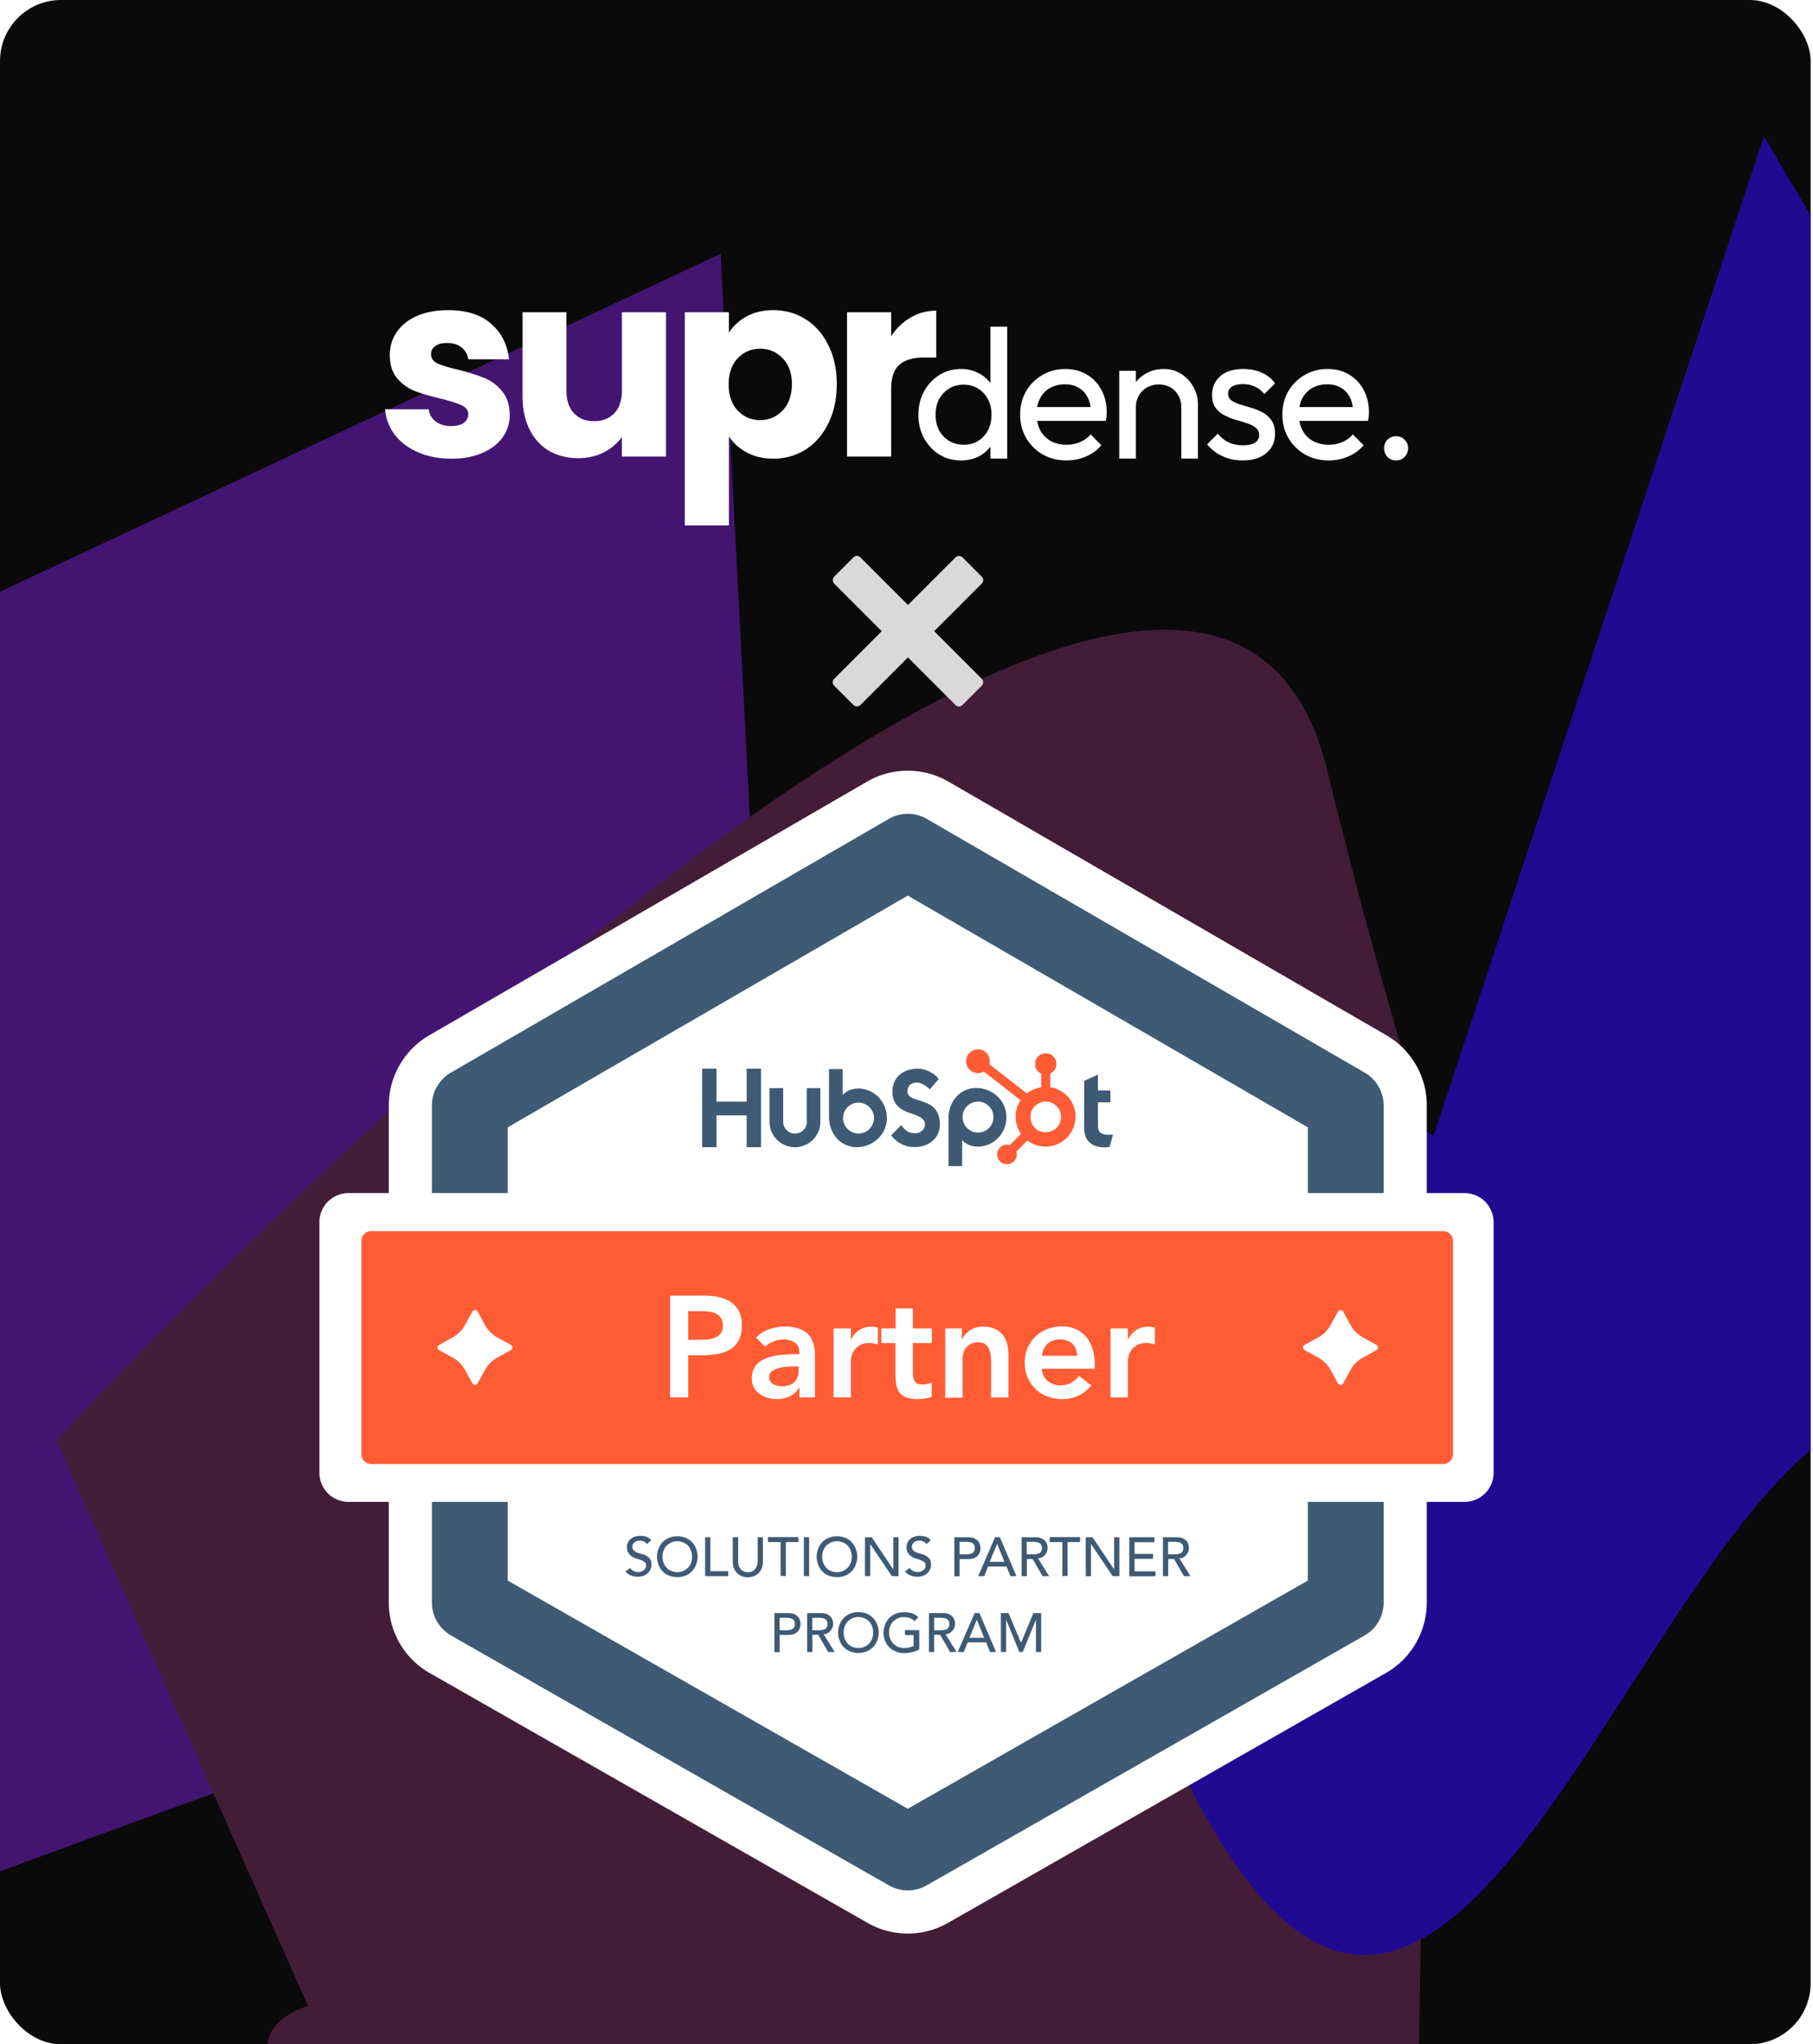 <svg xmlns="http://www.w3.org/2000/svg" width="386" height="435" fill="none"><g clip-path="url(#a)"><rect width="385.5" height="435" fill="#0A0A0A" rx="13"/><g filter="url(#b)"><path fill="#431571" d="M153.43 54-98 171.849V435c88.318-33.703 265.154-99.368 265.955-92.404.802 6.964-9.349-189.496-14.525-288.596Z"/></g><g filter="url(#c)"><path fill="#431C38" d="m12 306.526 53.582 120.296c-17.861 5.941-19.826 28.515 115.2 71.287 168.781 53.465 101.804-88.217 130.381-130.989 28.577-42.772 0-85.544-28.577-203.167C259.725 69.855 92.67 219.794 12 306.526Z"/></g><g filter="url(#d)"><path fill="#200A92" d="m375.552 29-70.323 212.66c-42.328-22.162-115.147-33.091-67.793 100.494 59.193 166.981 100.172 4.06 149.752-35.021 49.581-39.08 66.782-125.87 65.77-137.544-.809-9.338-51.941-97.617-77.406-140.589Z"/></g><path fill="#fff" d="m295.187 220.306-93.274-53.995c-5.348-3.081-11.966-3.081-17.283 0l-93.244 53.995a17.293 17.293 0 0 0-8.612 14.926v105.783c0 6.194 3.324 11.935 8.702 14.987l93.244 53.179a17.324 17.324 0 0 0 8.551 2.266c2.991 0 5.953-.786 8.551-2.266l93.244-53.179c5.378-3.052 8.702-8.823 8.702-14.987V235.232c.03-6.134-3.263-11.844-8.581-14.926Z"/><path fill="#3E5A74" d="M193.272 402.262a8.12 8.12 0 0 1-3.988-1.058L96.04 348.026c-2.508-1.45-4.08-4.109-4.08-7.01V235.233a8.106 8.106 0 0 1 4.02-6.98l93.243-53.994a8.077 8.077 0 0 1 8.098 0l93.244 53.994a8.106 8.106 0 0 1 4.019 6.98v105.783c0 2.901-1.541 5.59-4.079 7.01l-93.244 53.178a8.04 8.04 0 0 1-3.989 1.058Zm-85.176-65.929 85.176 48.555 85.177-48.555v-96.447l-85.177-49.311-85.176 49.311v96.447Z"/><path fill="#fff" d="M311.806 319.592H74.194A6.203 6.203 0 0 1 68 313.398v-53.33a6.203 6.203 0 0 1 6.194-6.194h237.612a6.203 6.203 0 0 1 6.194 6.194v53.33a6.203 6.203 0 0 1-6.194 6.194Z"/><path fill="#FF5C35" d="M307.274 311.525H79.029a2.09 2.09 0 0 1-2.085-2.085v-45.383a2.09 2.09 0 0 1 2.085-2.085h228.245a2.09 2.09 0 0 1 2.085 2.085v45.353a2.096 2.096 0 0 1-2.085 2.115Z"/><path fill="#fff" d="M142.662 275.69h7.281c1.028 0 2.055.091 3.022.302.967.212 1.813.544 2.568 1.027a5.167 5.167 0 0 1 1.753 1.934c.453.816.664 1.813.664 3.022 0 1.359-.241 2.477-.694 3.293-.484.846-1.088 1.481-1.904 1.934a7.747 7.747 0 0 1-2.78.937 23.133 23.133 0 0 1-3.293.241h-2.75v8.974h-3.867V275.69Zm6.164 9.397c.543 0 1.117-.03 1.722-.061a4.618 4.618 0 0 0 1.631-.362 3.146 3.146 0 0 0 1.239-.907c.302-.423.484-.967.484-1.722 0-.665-.151-1.208-.423-1.601s-.665-.695-1.088-.907a4.662 4.662 0 0 0-1.511-.423c-.574-.06-1.088-.09-1.601-.09h-2.75v6.103h2.297v-.03Zm21.392 10.242h-.09c-.544.846-1.209 1.451-2.025 1.813a6.59 6.59 0 0 1-2.689.574c-.665 0-1.329-.09-1.964-.272a5.646 5.646 0 0 1-1.722-.815 3.846 3.846 0 0 1-1.209-1.39c-.302-.544-.453-1.209-.453-1.934 0-.786.151-1.481.423-2.025.272-.574.665-1.027 1.148-1.42a6.751 6.751 0 0 1 1.662-.906 14.346 14.346 0 0 1 1.964-.514c.695-.121 1.36-.181 2.055-.211.694-.03 1.359-.061 1.964-.061h.906v-.392c0-.907-.302-1.602-.937-2.055-.634-.453-1.45-.695-2.417-.695-.785 0-1.511.151-2.175.423-.665.272-1.269.634-1.753 1.118l-1.934-1.934a7.046 7.046 0 0 1 2.871-1.813 10.604 10.604 0 0 1 3.384-.544c1.027 0 1.903.121 2.629.363.725.242 1.299.544 1.782.906.484.363.846.786 1.088 1.269.242.484.453.967.544 1.451.121.483.181.967.211 1.42.031.453.031.876.031 1.208v8.461h-3.294v-2.025Zm-.211-4.562h-.756c-.513 0-1.087.03-1.722.06a8.134 8.134 0 0 0-1.783.302 4.42 4.42 0 0 0-1.42.665c-.393.302-.574.695-.574 1.239 0 .332.091.634.242.876s.362.423.604.604c.242.152.514.272.816.363.302.061.604.121.906.121 1.269 0 2.206-.302 2.81-.907.605-.604.907-1.42.907-2.477v-.846h-.03Zm7.463-8.098h3.686v2.327h.061c.423-.846.997-1.511 1.752-1.994.756-.484 1.632-.695 2.599-.695.211 0 .453.03.665.06.211.03.423.091.664.151v3.566a9.566 9.566 0 0 0-.906-.212 4.343 4.343 0 0 0-.876-.091c-.846 0-1.541.151-2.055.484a3.855 3.855 0 0 0-1.209 1.088c-.272.423-.453.815-.543 1.238-.091.423-.152.726-.152.907v7.856h-3.686v-14.685Zm10.182 3.113v-3.112h3.021v-4.26h3.687v4.26h4.048v3.112h-4.048v6.436c0 .725.151 1.329.423 1.752.272.423.815.635 1.631.635.333 0 .695-.03 1.058-.121.393-.06.695-.181.906-.362v3.081c-.393.182-.876.303-1.42.393-.574.061-1.057.121-1.48.121-.967 0-1.783-.121-2.418-.332-.634-.212-1.118-.544-1.48-.967-.363-.453-.604-.997-.725-1.632a12.55 12.55 0 0 1-.212-2.266v-6.738h-2.991Zm13.628-3.113h3.505v2.357h.06c.332-.725.876-1.36 1.602-1.904.725-.543 1.692-.815 2.9-.815.967 0 1.813.151 2.508.483.695.332 1.239.755 1.662 1.299.423.544.725 1.149.906 1.843.182.695.272 1.421.272 2.176v9.276h-3.686v-7.433c0-.423-.03-.876-.06-1.36a4.475 4.475 0 0 0-.333-1.42 2.464 2.464 0 0 0-.816-1.087c-.362-.303-.876-.454-1.51-.454-.605 0-1.118.091-1.541.302a3.09 3.09 0 0 0-1.028.816 3.26 3.26 0 0 0-.604 1.209 5.368 5.368 0 0 0-.181 1.42v8.037h-3.686v-14.745h.03Zm20.516 8.642c.121 1.088.544 1.964 1.299 2.568.756.605 1.632.907 2.659.907.907 0 1.692-.181 2.327-.574a5.677 5.677 0 0 0 1.632-1.42l2.628 1.994c-.846 1.057-1.813 1.813-2.87 2.266a8.38 8.38 0 0 1-3.324.665 8.884 8.884 0 0 1-3.112-.544c-.967-.363-1.813-.876-2.538-1.571-.725-.665-1.269-1.481-1.692-2.448-.423-.936-.635-1.994-.635-3.172 0-1.179.212-2.206.635-3.173a8.231 8.231 0 0 1 1.692-2.447 7.804 7.804 0 0 1 2.538-1.572 8.883 8.883 0 0 1 3.112-.543c1.028 0 1.964.181 2.81.543a6.229 6.229 0 0 1 2.176 1.541c.604.665 1.057 1.511 1.42 2.508.332.997.513 2.115.513 3.415v.997h-11.27v.06Zm7.554-2.78c-.03-1.087-.363-1.933-.997-2.568-.665-.634-1.571-.937-2.719-.937-1.088 0-1.964.303-2.629.937-.635.635-1.027 1.481-1.179 2.538h7.524v.03Zm7.099-5.862h3.686v2.327h.061c.423-.846.997-1.511 1.752-1.994.756-.484 1.632-.695 2.599-.695.211 0 .453.03.665.06.211.03.423.091.664.151v3.566a9.566 9.566 0 0 0-.906-.212 4.343 4.343 0 0 0-.876-.091c-.846 0-1.541.151-2.055.484a3.855 3.855 0 0 0-1.209 1.088c-.272.423-.453.815-.543 1.238-.091.423-.152.726-.152.907v7.856h-3.686v-14.685Z"/><path fill="#3E5A74" d="M134.141 333.643c.212.302.453.513.786.664.302.151.634.212.967.212.181 0 .392-.03.574-.091.181-.06.362-.151.544-.272.151-.121.302-.272.392-.423a1.27 1.27 0 0 0 .152-.604c0-.332-.091-.574-.303-.725a3.536 3.536 0 0 0-.755-.423c-.302-.121-.635-.212-.967-.333a2.967 2.967 0 0 1-.997-.453c-.302-.181-.544-.453-.755-.755-.212-.302-.303-.756-.303-1.269 0-.242.061-.514.152-.786.09-.272.271-.514.483-.755.211-.212.514-.423.876-.574a3.28 3.28 0 0 1 1.269-.242c.453 0 .876.06 1.3.181.423.121.785.393 1.087.756l-.906.815a1.457 1.457 0 0 0-.604-.513c-.272-.121-.544-.212-.877-.212-.302 0-.574.03-.785.121a1.478 1.478 0 0 0-.484.302 1.276 1.276 0 0 0-.272.423c-.06.151-.09.272-.09.423 0 .363.09.635.302.816.211.181.453.332.755.453s.635.212.997.302c.363.091.695.212.967.393.302.182.544.393.756.665.211.272.302.665.302 1.178 0 .393-.091.756-.242 1.088-.151.333-.363.574-.604.816a3.363 3.363 0 0 1-.907.514c-.362.12-.725.181-1.118.181a4.197 4.197 0 0 1-1.511-.272c-.483-.181-.846-.483-1.148-.876l.967-.725Zm10.062 1.963a4.772 4.772 0 0 1-1.753-.332 3.594 3.594 0 0 1-1.36-.907c-.392-.392-.664-.846-.876-1.389a4.614 4.614 0 0 1-.332-1.723c0-.604.121-1.178.332-1.722.212-.544.514-.997.876-1.39a4.114 4.114 0 0 1 1.36-.906 4.752 4.752 0 0 1 1.753-.333 4.75 4.75 0 0 1 1.752.333 3.58 3.58 0 0 1 1.36.906c.393.393.664.846.876 1.39a4.71 4.71 0 0 1 .332 1.722c0 .605-.12 1.179-.332 1.723a4.37 4.37 0 0 1-.876 1.389 4.132 4.132 0 0 1-1.36.907 4.77 4.77 0 0 1-1.752.332Zm0-1.057c.483 0 .906-.091 1.299-.272.393-.182.695-.423.997-.695.272-.302.483-.635.634-1.058.152-.392.212-.816.212-1.269 0-.453-.06-.876-.212-1.269a3.391 3.391 0 0 0-.634-1.057 2.586 2.586 0 0 0-.997-.695 3.021 3.021 0 0 0-1.299-.272c-.484 0-.907.09-1.3.272-.392.181-.695.423-.997.695a3.08 3.08 0 0 0-.634 1.057 3.503 3.503 0 0 0-.212 1.269c0 .453.061.877.212 1.269.151.393.362.756.634 1.058.272.302.605.544.997.695.393.181.846.272 1.3.272Zm5.922-7.433h1.117v7.222h3.808v1.057h-4.925v-8.279Zm7.04 0v5.076c0 .272.03.514.091.816.06.272.181.544.362.756.152.241.393.423.635.574.272.151.604.211.967.211.393 0 .725-.06.997-.211s.483-.333.635-.574c.151-.242.271-.484.362-.756.061-.272.091-.544.091-.816v-5.076h1.118v5.258c0 .483-.091.936-.242 1.329-.151.393-.393.725-.665 1.027a2.852 2.852 0 0 1-1.027.665 3.515 3.515 0 0 1-1.269.242c-.453 0-.876-.091-1.269-.242-.393-.151-.725-.393-1.027-.665a2.852 2.852 0 0 1-.665-1.027 3.72 3.72 0 0 1-.242-1.329v-5.258h1.148Zm9.004 1.028h-2.659v-1.058h6.466v1.058h-2.659v7.221h-1.118v-7.221h-.03Zm4.986-1.028h1.118v8.279h-1.118v-8.279Zm7.04 8.49a4.77 4.77 0 0 1-1.752-.332 3.594 3.594 0 0 1-1.36-.907c-.393-.392-.665-.846-.876-1.389a4.594 4.594 0 0 1-.332-1.723c0-.604.12-1.178.332-1.722.211-.544.514-.997.876-1.39a4.114 4.114 0 0 1 1.36-.906 4.75 4.75 0 0 1 1.752-.333c.635 0 1.209.121 1.753.333.544.211.997.513 1.359.906.393.393.665.846.877 1.39.211.544.332 1.118.332 1.722 0 .605-.121 1.179-.332 1.723a4.355 4.355 0 0 1-.877 1.389 4.128 4.128 0 0 1-1.359.907 4.772 4.772 0 0 1-1.753.332Zm0-1.057c.484 0 .907-.091 1.3-.272.392-.182.694-.423.997-.695.272-.302.483-.635.634-1.058.151-.392.212-.816.212-1.269 0-.453-.061-.876-.212-1.269a3.391 3.391 0 0 0-.634-1.057 2.594 2.594 0 0 0-.997-.695 3.023 3.023 0 0 0-1.3-.272c-.483 0-.906.09-1.299.272-.393.181-.695.423-.997.695a3.082 3.082 0 0 0-.635 1.057 3.502 3.502 0 0 0-.211 1.269c0 .453.06.877.211 1.269.151.393.363.756.635 1.058.272.302.604.544.997.695.393.181.816.272 1.299.272Zm5.922-7.433h1.481l4.562 6.799h.03v-6.799h1.118v8.279h-1.42l-4.592-6.798h-.031v6.798h-1.118v-8.279h-.03Zm9.548 6.527c.211.302.453.513.785.664.302.151.635.212.967.212.181 0 .393-.03.574-.091a2.25 2.25 0 0 0 .544-.272c.151-.121.302-.272.393-.423a1.27 1.27 0 0 0 .151-.604c0-.332-.091-.574-.302-.725a3.545 3.545 0 0 0-.756-.423c-.302-.121-.634-.212-.966-.333a2.972 2.972 0 0 1-.998-.453c-.302-.181-.543-.453-.755-.755-.211-.302-.302-.756-.302-1.269 0-.242.06-.514.151-.786s.272-.514.483-.755c.212-.212.514-.423.877-.574a3.273 3.273 0 0 1 1.269-.242c.453 0 .876.06 1.299.181.423.121.786.393 1.088.756l-.907.815a1.45 1.45 0 0 0-.604-.513c-.272-.121-.544-.212-.876-.212-.302 0-.574.03-.786.121a1.483 1.483 0 0 0-.483.302 1.26 1.26 0 0 0-.272.423 1.057 1.057 0 0 0-.091.423c0 .363.091.635.302.816.212.181.453.332.756.453.302.121.634.212.997.302.362.091.695.212.967.393.302.182.543.393.755.665.211.272.302.665.302 1.178 0 .393-.091.756-.242 1.088-.151.333-.362.574-.604.816a3.373 3.373 0 0 1-.906.514c-.363.12-.726.181-1.118.181a4.193 4.193 0 0 1-1.511-.272c-.484-.181-.846-.483-1.148-.876l.967-.725Zm9.517-6.527h2.901c.544 0 .967.061 1.299.212.332.151.604.332.816.544.211.211.332.483.423.755.09.272.121.544.121.816 0 .272-.031.513-.121.816a2.112 2.112 0 0 1-.423.755 2.767 2.767 0 0 1-.816.544c-.332.151-.786.211-1.299.211H204.3v3.656h-1.118v-8.309Zm1.118 3.626h1.481c.211 0 .423-.03.634-.06.212-.031.393-.091.574-.182a.971.971 0 0 0 .393-.393c.091-.181.151-.392.151-.694 0-.303-.06-.514-.151-.695a.977.977 0 0 0-.393-.393 1.801 1.801 0 0 0-.574-.181 4.388 4.388 0 0 0-.634-.061H204.3v2.659Zm7.554-3.626h1.028l3.535 8.279h-1.299l-.816-2.054h-3.928l-.816 2.054h-1.299l3.595-8.279Zm1.995 5.227-1.541-3.807h-.031l-1.571 3.807h3.143Zm3.626-5.227h2.9c.544 0 .967.061 1.3.212.332.151.604.332.815.544.212.211.333.483.423.755.091.272.121.544.121.816 0 .272-.06.513-.151.755s-.242.453-.393.665c-.181.211-.392.362-.634.514-.242.151-.544.211-.846.241l2.357 3.777h-1.39l-2.115-3.656h-1.239v3.656h-1.118v-8.279h-.03Zm1.118 3.626h1.48c.212 0 .423-.03.635-.06.211-.031.392-.091.574-.182a.977.977 0 0 0 .393-.393c.09-.181.151-.392.151-.694 0-.303-.061-.514-.151-.695a.977.977 0 0 0-.393-.393 1.817 1.817 0 0 0-.574-.181 4.402 4.402 0 0 0-.635-.061h-1.48v2.659Zm7.554-2.598h-2.659v-1.058h6.466v1.058h-2.659v7.221h-1.118v-7.221h-.03Zm4.984-1.028h1.481l4.562 6.799h.031v-6.799h1.118v8.279h-1.421l-4.592-6.798h-.03v6.798h-1.118v-8.279h-.031Zm9.307 0h5.348v1.058h-4.23v2.477h3.928v1.058h-3.928v2.659h4.442v1.057h-5.56v-8.309Zm7.131 0h2.901c.543 0 .966.061 1.299.212.332.151.604.332.816.544.211.211.332.483.423.755.09.272.12.544.12.816 0 .272-.06.513-.151.755-.09.242-.241.453-.392.665-.182.211-.393.362-.635.514-.242.151-.544.211-.846.241l2.357 3.777h-1.39l-2.115-3.656h-1.239v3.656h-1.118v-8.279h-.03Zm1.118 3.626h1.48c.212 0 .423-.03.635-.06.211-.031.393-.091.574-.182a.977.977 0 0 0 .393-.393c.09-.181.151-.392.151-.694 0-.303-.061-.514-.151-.695a.977.977 0 0 0-.393-.393 1.81 1.81 0 0 0-.574-.181 4.402 4.402 0 0 0-.635-.061h-1.48v2.659Zm-83.816 12.508h2.9c.544 0 .967.061 1.3.212.332.151.604.332.815.544.212.211.333.483.423.755.091.272.121.544.121.816 0 .272-.03.514-.121.816-.09.272-.211.514-.423.755a2.73 2.73 0 0 1-.815.544c-.333.151-.786.212-1.3.212h-1.782v3.656h-1.118v-8.31Zm1.118 3.657h1.48c.212 0 .423-.031.635-.061.211-.03.392-.091.574-.181a.99.99 0 0 0 .393-.393 1.49 1.49 0 0 0 .151-.695 1.49 1.49 0 0 0-.151-.695.99.99 0 0 0-.393-.393 1.843 1.843 0 0 0-.574-.181c-.212-.03-.423-.06-.635-.06h-1.48v2.659Zm5.831-3.657h2.9c.544 0 .967.061 1.3.212.332.151.604.332.816.544.211.211.332.483.423.755.09.272.12.544.12.816 0 .272-.06.514-.151.755-.09.242-.241.454-.392.665-.182.212-.393.363-.635.514-.242.151-.544.211-.846.242l2.357 3.776h-1.39l-2.115-3.656h-1.239v3.656h-1.118v-8.279h-.03Zm1.118 3.657h1.48c.212 0 .423-.031.635-.061.211-.03.393-.091.574-.181a.99.99 0 0 0 .393-.393 1.49 1.49 0 0 0 .151-.695 1.49 1.49 0 0 0-.151-.695.99.99 0 0 0-.393-.393 1.835 1.835 0 0 0-.574-.181c-.212-.03-.423-.06-.635-.06h-1.48v2.659Zm9.819 4.834a4.77 4.77 0 0 1-1.752-.332 3.594 3.594 0 0 1-1.36-.907c-.393-.393-.665-.846-.876-1.39a4.589 4.589 0 0 1-.332-1.722c0-.604.12-1.178.332-1.722.211-.544.514-.997.876-1.39a4.132 4.132 0 0 1 1.36-.907 4.77 4.77 0 0 1 1.752-.332c.635 0 1.209.121 1.753.332.544.212.997.514 1.359.907.393.393.665.846.877 1.39.211.544.332 1.118.332 1.722 0 .604-.121 1.178-.332 1.722a4.36 4.36 0 0 1-.877 1.39 4.128 4.128 0 0 1-1.359.907 4.772 4.772 0 0 1-1.753.332Zm0-1.057c.484 0 .907-.091 1.3-.272.392-.182.694-.423.997-.695.272-.303.483-.635.634-1.058.151-.393.212-.816.212-1.269 0-.453-.061-.876-.212-1.269a3.407 3.407 0 0 0-.634-1.058 2.591 2.591 0 0 0-.997-.694 3.023 3.023 0 0 0-1.3-.272c-.483 0-.906.09-1.299.272-.393.181-.695.423-.997.694a3.096 3.096 0 0 0-.635 1.058 3.502 3.502 0 0 0-.211 1.269c0 .453.06.876.211 1.269.151.393.363.755.635 1.058.272.302.604.543.997.695.393.181.816.272 1.299.272Zm12.963-3.777v4.079c-.212.121-.423.242-.695.333-.272.09-.514.181-.816.241-.302.061-.544.121-.846.151a7.226 7.226 0 0 1-.816.061c-.695 0-1.329-.121-1.873-.363s-1.028-.544-1.39-.936c-.393-.393-.665-.847-.876-1.39a4.487 4.487 0 0 1-.303-1.662c0-.605.121-1.179.333-1.722a4.33 4.33 0 0 1 .876-1.39 4.132 4.132 0 0 1 1.36-.907 4.77 4.77 0 0 1 1.752-.332c.756 0 1.39.09 1.874.272a3.35 3.35 0 0 1 1.208.785l-.785.846a3.052 3.052 0 0 0-1.088-.695 4.069 4.069 0 0 0-1.209-.181c-.483 0-.906.091-1.299.272-.393.181-.695.423-.997.695a3.086 3.086 0 0 0-.635 1.058 3.495 3.495 0 0 0-.211 1.269c0 .453.091.906.242 1.299.151.393.392.755.664 1.057.302.303.635.514 1.028.695.392.182.815.242 1.269.242.392 0 .785-.03 1.118-.121.332-.09.664-.181.906-.332v-2.297h-1.843v-1.057h3.052v.03Zm2.054-3.657h2.901c.543 0 .966.061 1.299.212.332.151.604.332.816.544.211.211.332.483.423.755.09.272.121.544.121.816 0 .272-.061.514-.152.755-.09.242-.241.454-.392.665-.182.212-.393.363-.635.514-.242.151-.544.211-.846.242l2.357 3.776h-1.39l-2.115-3.656h-1.269v3.656h-1.118v-8.279Zm1.118 3.657h1.48c.212 0 .423-.031.635-.061.211-.03.393-.091.574-.181a.99.99 0 0 0 .393-.393 1.49 1.49 0 0 0 .151-.695 1.49 1.49 0 0 0-.151-.695.99.99 0 0 0-.393-.393 1.835 1.835 0 0 0-.574-.181c-.212-.03-.423-.06-.635-.06h-1.48v2.659Zm8.611-3.657h1.028l3.535 8.279h-1.299l-.816-2.054h-3.928l-.816 2.054h-1.299l3.595-8.279Zm2.025 5.258-1.541-3.807h-.03l-1.572 3.807h3.143Zm3.535-5.258h1.662l2.629 6.255h.06l2.598-6.255h1.662v8.279h-1.118v-6.798h-.03l-2.78 6.798h-.725l-2.78-6.798h-.03v6.798h-1.118v-8.279h-.03Z"/><path fill="#fff" d="m287.573 291.463-1.601 2.9a.63.63 0 0 1-1.118 0l-1.602-2.9a6.56 6.56 0 0 0-2.568-2.569l-2.901-1.601a.63.63 0 0 1 0-1.118l2.901-1.602a6.551 6.551 0 0 0 2.568-2.568l1.602-2.9a.63.63 0 0 1 1.118 0l1.601 2.9a6.558 6.558 0 0 0 2.568 2.568l2.901 1.602a.63.63 0 0 1 0 1.118l-2.901 1.631a6.305 6.305 0 0 0-2.568 2.539Zm-184.282 0-1.601 2.9a.63.63 0 0 1-1.118 0l-1.602-2.9a6.565 6.565 0 0 0-2.568-2.569l-2.9-1.601a.63.63 0 0 1 0-1.118l2.9-1.602a6.556 6.556 0 0 0 2.569-2.568l1.601-2.9a.63.63 0 0 1 1.118 0l1.601 2.9a6.56 6.56 0 0 0 2.569 2.568l2.9 1.602a.63.63 0 0 1 0 1.118l-2.9 1.601a6.562 6.562 0 0 0-2.569 2.569Z"/><path fill="#3E5A74" d="M158.977 227.405v7.01h-6.436v-7.01h-3.051v16.709h3.051v-6.768h6.436v6.768h3.052v-16.709h-3.052Zm12.812 11.301c0 1.39-1.118 2.508-2.538 2.508a2.502 2.502 0 0 1-2.508-2.508v-7.161h-2.901v7.161a5.403 5.403 0 0 0 5.409 5.408 5.403 5.403 0 0 0 5.408-5.408v-7.161h-2.9v7.161h.03Zm21.423-6.406c0-1.48.966-1.934 2.024-1.934.846 0 1.994.665 2.719 1.451l1.904-2.236c-.937-1.269-2.871-2.176-4.442-2.176-3.142 0-5.408 1.843-5.408 4.895 0 5.65 6.919 3.868 6.919 7.01 0 .967-.937 1.843-2.024 1.843-1.723 0-2.267-.846-3.052-1.722l-2.115 2.175c1.329 1.662 2.991 2.478 4.985 2.478 2.992 0 5.379-1.873 5.379-4.774.03-6.254-6.889-4.291-6.889-7.01Zm42.755 9.156c-1.723 0-2.206-.725-2.206-1.873v-5.016h2.659v-2.538h-2.659v-3.354l-2.931 1.33v10.212c0 2.599 1.813 3.928 4.26 3.928.363 0 .877-.03 1.149-.09l.725-2.629c-.302 0-.665.03-.997.03Zm-53.18-9.82c-1.42 0-2.448.423-3.384 1.359v-5.499h-2.901v10.183c0 3.807 2.75 6.435 5.862 6.435 3.444 0 6.466-2.659 6.466-6.224-.03-3.535-2.81-6.254-6.043-6.254Zm0 9.578a3.302 3.302 0 0 1-3.294-3.294 3.301 3.301 0 0 1 3.294-3.293 3.3 3.3 0 0 1 3.293 3.293c-.03 1.813-1.48 3.294-3.293 3.294Zm31.485-3.476c0-3.595-3.022-6.224-6.466-6.224-3.113 0-5.862 2.599-5.862 6.436v10.182h2.901v-5.499c.966.937 1.963 1.36 3.384 1.36 3.233-.03 6.043-2.719 6.043-6.255Zm-2.75-.03a3.301 3.301 0 0 1-3.293 3.294 3.302 3.302 0 0 1-3.294-3.294 3.301 3.301 0 0 1 3.294-3.293 3.3 3.3 0 0 1 3.293 3.293Z"/><path fill="#FF5C35" d="M223.608 231.363v-2.9c.756-.363 1.3-1.118 1.3-2.025v-.06a2.23 2.23 0 0 0-2.236-2.236h-.061a2.231 2.231 0 0 0-2.236 2.236v.06c0 .907.544 1.662 1.3 2.025v2.9c-1.118.182-2.176.635-3.022 1.33l-8.007-6.225c.061-.211.091-.423.091-.634 0-1.39-1.118-2.538-2.508-2.538s-2.538 1.118-2.538 2.508 1.118 2.538 2.508 2.538c.453 0 .876-.121 1.239-.333l7.856 6.104a6.306 6.306 0 0 0-1.058 3.505 6.33 6.33 0 0 0 1.148 3.656l-2.387 2.387a1.93 1.93 0 0 0-.604-.091 2.09 2.09 0 0 0-2.085 2.085 2.09 2.09 0 0 0 2.085 2.085 2.09 2.09 0 0 0 2.085-2.085c0-.211-.03-.393-.091-.604l2.357-2.357a6.406 6.406 0 0 0 3.867 1.299 6.376 6.376 0 0 0 6.376-6.375c.03-3.142-2.297-5.801-5.379-6.255Zm-.966 9.579a3.25 3.25 0 0 1-3.264-3.264 3.25 3.25 0 0 1 3.264-3.263 3.25 3.25 0 0 1 3.263 3.263 3.27 3.27 0 0 1-3.263 3.264Z"/><path fill="#fff" d="M96.117 97.603c-2.673 0-5.053-.46-7.14-1.377-2.088-.917-3.736-2.165-4.945-3.743-1.208-1.616-1.886-3.414-2.032-5.396h9.283c.11 1.064.605 1.927 1.483 2.588.88.66 1.96.99 3.241.99 1.172 0 2.07-.22 2.692-.66.66-.477.989-1.083.989-1.817 0-.88-.458-1.523-1.374-1.927-.915-.44-2.398-.917-4.449-1.431-2.197-.514-4.028-1.046-5.493-1.597a9.862 9.862 0 0 1-3.79-2.698c-1.062-1.248-1.593-2.918-1.593-5.01 0-1.762.476-3.359 1.428-4.79.989-1.468 2.417-2.624 4.285-3.469C90.606 66.422 92.858 66 95.458 66c3.845 0 6.866.954 9.064 2.863 2.233 1.909 3.515 4.441 3.845 7.598h-8.68c-.146-1.065-.622-1.909-1.427-2.533-.77-.624-1.795-.936-3.077-.936-1.098 0-1.94.22-2.526.66-.586.405-.88.974-.88 1.708 0 .88.459 1.541 1.374 1.982.952.44 2.417.88 4.394 1.321 2.271.587 4.12 1.175 5.548 1.762 1.429.55 2.674 1.468 3.736 2.753 1.098 1.248 1.666 2.936 1.703 5.065 0 1.799-.513 3.414-1.538 4.845-.989 1.395-2.436 2.496-4.34 3.304-1.868.807-4.046 1.21-6.537 1.21ZM141.8 66.44v30.721h-9.394v-4.184c-.952 1.358-2.252 2.46-3.9 3.303-1.611.808-3.405 1.212-5.383 1.212-2.344 0-4.413-.514-6.207-1.542-1.794-1.064-3.186-2.588-4.175-4.57-.989-1.982-1.483-4.313-1.483-6.992V66.441h9.338v16.682c0 2.055.531 3.652 1.593 4.79 1.062 1.138 2.491 1.707 4.285 1.707 1.831 0 3.278-.57 4.339-1.707 1.063-1.138 1.593-2.735 1.593-4.79V66.44h9.394Zm13.393 4.349c.916-1.431 2.179-2.588 3.791-3.469 1.611-.88 3.497-1.321 5.658-1.321 2.526 0 4.815.642 6.866 1.927 2.051 1.285 3.662 3.12 4.834 5.506 1.208 2.386 1.813 5.157 1.813 8.313 0 3.157-.605 5.947-1.813 8.369-1.172 2.386-2.783 4.24-4.834 5.56-2.051 1.286-4.34 1.928-6.866 1.928-2.124 0-4.01-.44-5.658-1.322-1.612-.88-2.875-2.018-3.791-3.413v18.94H145.8V66.44h9.393v4.35Zm13.404 10.956c0-2.349-.66-4.184-1.978-5.505-1.282-1.358-2.875-2.037-4.779-2.037-1.868 0-3.461.679-4.779 2.037-1.282 1.358-1.923 3.211-1.923 5.56 0 2.35.641 4.203 1.923 5.561 1.318 1.358 2.911 2.037 4.779 2.037 1.868 0 3.461-.679 4.779-2.037 1.318-1.395 1.978-3.267 1.978-5.616Zm21.132-10.185c1.099-1.689 2.472-3.01 4.12-3.964 1.648-.991 3.479-1.487 5.493-1.487v9.966h-2.582c-2.343 0-4.101.513-5.273 1.541-1.172.991-1.758 2.753-1.758 5.286v14.26h-9.393V66.44h9.393v5.12Zm14.885 26.413c-1.73 0-3.275-.42-4.638-1.258-1.362-.865-2.449-2.03-3.262-3.498-.786-1.467-1.179-3.117-1.179-4.951 0-1.834.393-3.485 1.179-4.952.813-1.467 1.9-2.633 3.262-3.498 1.363-.865 2.908-1.297 4.638-1.297 1.388 0 2.646.301 3.772.904a6.95 6.95 0 0 1 2.712 2.437c.707 1.022 1.1 2.214 1.179 3.576v5.62c-.079 1.336-.458 2.528-1.14 3.576a7.261 7.261 0 0 1-2.711 2.476c-1.127.576-2.398.865-3.812.865Zm.589-3.34c1.179 0 2.201-.276 3.066-.826a5.717 5.717 0 0 0 2.082-2.24c.498-.97.747-2.07.747-3.301 0-1.284-.262-2.398-.786-3.34a5.72 5.72 0 0 0-2.083-2.241c-.864-.55-1.886-.825-3.065-.825s-2.214.275-3.105.825c-.891.55-1.598 1.31-2.122 2.28-.498.943-.747 2.03-.747 3.261 0 1.258.249 2.371.747 3.34a6.013 6.013 0 0 0 2.122 2.24c.917.551 1.965.826 3.144.826Zm9.236 2.947h-3.577v-5.03l.668-4.56-.668-4.519V69.52h3.577v28.06Zm12.616.393c-1.86 0-3.537-.42-5.03-1.258a9.628 9.628 0 0 1-3.537-3.498c-.865-1.467-1.297-3.13-1.297-4.99 0-1.835.419-3.485 1.257-4.953a9.52 9.52 0 0 1 3.459-3.458c1.467-.865 3.104-1.297 4.912-1.297 1.729 0 3.249.393 4.559 1.18a8.099 8.099 0 0 1 3.105 3.261c.759 1.389 1.139 2.96 1.139 4.716 0 .262-.013.55-.039.865a9.981 9.981 0 0 1-.157 1.021h-15.759v-2.947h13.872l-1.296 1.14c0-1.258-.223-2.319-.669-3.184-.445-.89-1.074-1.572-1.886-2.043-.812-.498-1.795-.747-2.947-.747-1.206 0-2.267.262-3.184.786a5.368 5.368 0 0 0-2.122 2.2c-.498.944-.747 2.058-.747 3.341 0 1.31.262 2.463.786 3.459a5.68 5.68 0 0 0 2.241 2.28c.969.523 2.082.785 3.34.785 1.048 0 2.004-.183 2.869-.55a5.94 5.94 0 0 0 2.279-1.65l2.28 2.318a8.673 8.673 0 0 1-3.302 2.397c-1.283.55-2.659.826-4.126.826Zm24.45-.393V86.694c0-1.415-.446-2.581-1.337-3.498-.89-.917-2.043-1.376-3.458-1.376-.943 0-1.781.21-2.515.63a4.555 4.555 0 0 0-1.729 1.728c-.419.734-.629 1.572-.629 2.516l-1.454-.826c0-1.414.314-2.672.943-3.772a6.778 6.778 0 0 1 2.633-2.594c1.127-.655 2.397-.983 3.812-.983s2.659.354 3.734 1.061a7.574 7.574 0 0 1 2.593 2.79 7.301 7.301 0 0 1 .944 3.616V97.58h-3.537Zm-13.205 0V78.912h3.537V97.58H238.3Zm26.286.393c-1.048 0-2.044-.131-2.987-.393a10.81 10.81 0 0 1-2.555-1.18 9.184 9.184 0 0 1-2.043-1.847l2.279-2.279c.681.838 1.467 1.467 2.358 1.886.891.394 1.887.59 2.987.59s1.952-.183 2.554-.55c.603-.393.904-.93.904-1.612 0-.68-.249-1.205-.746-1.572-.472-.392-1.088-.707-1.847-.943-.76-.262-1.572-.51-2.437-.746a14.834 14.834 0 0 1-2.397-.983 5.345 5.345 0 0 1-1.887-1.611c-.471-.681-.707-1.585-.707-2.712 0-1.126.275-2.096.825-2.908.55-.838 1.31-1.48 2.28-1.926.995-.445 2.187-.668 3.576-.668 1.467 0 2.764.262 3.891.786a6.683 6.683 0 0 1 2.829 2.28l-2.279 2.279a5.235 5.235 0 0 0-1.965-1.572c-.76-.367-1.625-.55-2.594-.55-1.022 0-1.808.183-2.358.55-.524.34-.786.825-.786 1.454s.236 1.114.707 1.454c.472.34 1.088.629 1.847.865.786.236 1.599.484 2.437.746.838.236 1.638.564 2.397.983a5.2 5.2 0 0 1 1.847 1.69c.498.707.747 1.637.747 2.79 0 1.755-.629 3.144-1.886 4.166-1.232 1.022-2.895 1.533-4.991 1.533Zm18.304 0c-1.86 0-3.537-.42-5.031-1.258a9.643 9.643 0 0 1-3.537-3.498c-.864-1.467-1.296-3.13-1.296-4.99 0-1.835.419-3.485 1.257-4.953a9.52 9.52 0 0 1 3.459-3.458c1.467-.865 3.104-1.297 4.912-1.297 1.729 0 3.249.393 4.559 1.18a8.09 8.09 0 0 1 3.104 3.261c.76 1.389 1.14 2.96 1.14 4.716 0 .262-.013.55-.039.865a9.981 9.981 0 0 1-.157 1.021h-15.76v-2.947h13.873l-1.297 1.14c0-1.258-.222-2.319-.668-3.184-.445-.89-1.074-1.572-1.886-2.043-.812-.498-1.795-.747-2.948-.747-1.205 0-2.266.262-3.183.786a5.368 5.368 0 0 0-2.122 2.2c-.498.944-.747 2.058-.747 3.341 0 1.31.262 2.463.786 3.459a5.684 5.684 0 0 0 2.24 2.28c.97.523 2.083.785 3.341.785 1.048 0 2.004-.183 2.869-.55a5.948 5.948 0 0 0 2.279-1.65l2.279 2.318a8.662 8.662 0 0 1-3.301 2.397c-1.284.55-2.659.826-4.126.826Zm14.349 0c-.733 0-1.349-.25-1.847-.747a2.674 2.674 0 0 1-.707-1.847c0-.734.236-1.336.707-1.808.498-.498 1.114-.747 1.847-.747.734 0 1.337.25 1.808.747.498.472.747 1.074.747 1.808 0 .707-.249 1.323-.747 1.847-.471.498-1.074.747-1.808.747Z"/><rect width="38.622" height="7.891" x="176.865" y="145.175" fill="#D9D9D9" rx="1" transform="rotate(-45 176.865 145.175)"/><rect width="38.622" height="7.891" x="204.175" y="150.754" fill="#D9D9D9" rx="1" transform="rotate(-135 204.175 150.754)"/></g><defs><filter id="b" width="634" height="749" x="-282" y="-130" color-interpolation-filters="sRGB" filterUnits="userSpaceOnUse"><feFlood flood-opacity="0" result="BackgroundImageFix"/><feBlend in="SourceGraphic" in2="BackgroundImageFix" result="shape"/><feGaussianBlur result="effect1_foregroundBlur_12_361350" stdDeviation="92"/></filter><filter id="c" width="679" height="744" x="-172" y="-50" color-interpolation-filters="sRGB" filterUnits="userSpaceOnUse"><feFlood flood-opacity="0" result="BackgroundImageFix"/><feBlend in="SourceGraphic" in2="BackgroundImageFix" result="shape"/><feGaussianBlur result="effect1_foregroundBlur_12_361350" stdDeviation="92"/></filter><filter id="d" width="599" height="755" x="38" y="-155" color-interpolation-filters="sRGB" filterUnits="userSpaceOnUse"><feFlood flood-opacity="0" result="BackgroundImageFix"/><feBlend in="SourceGraphic" in2="BackgroundImageFix" result="shape"/><feGaussianBlur result="effect1_foregroundBlur_12_361350" stdDeviation="92"/></filter><clipPath id="a"><rect width="385.5" height="435" fill="#fff" rx="13"/></clipPath></defs></svg>